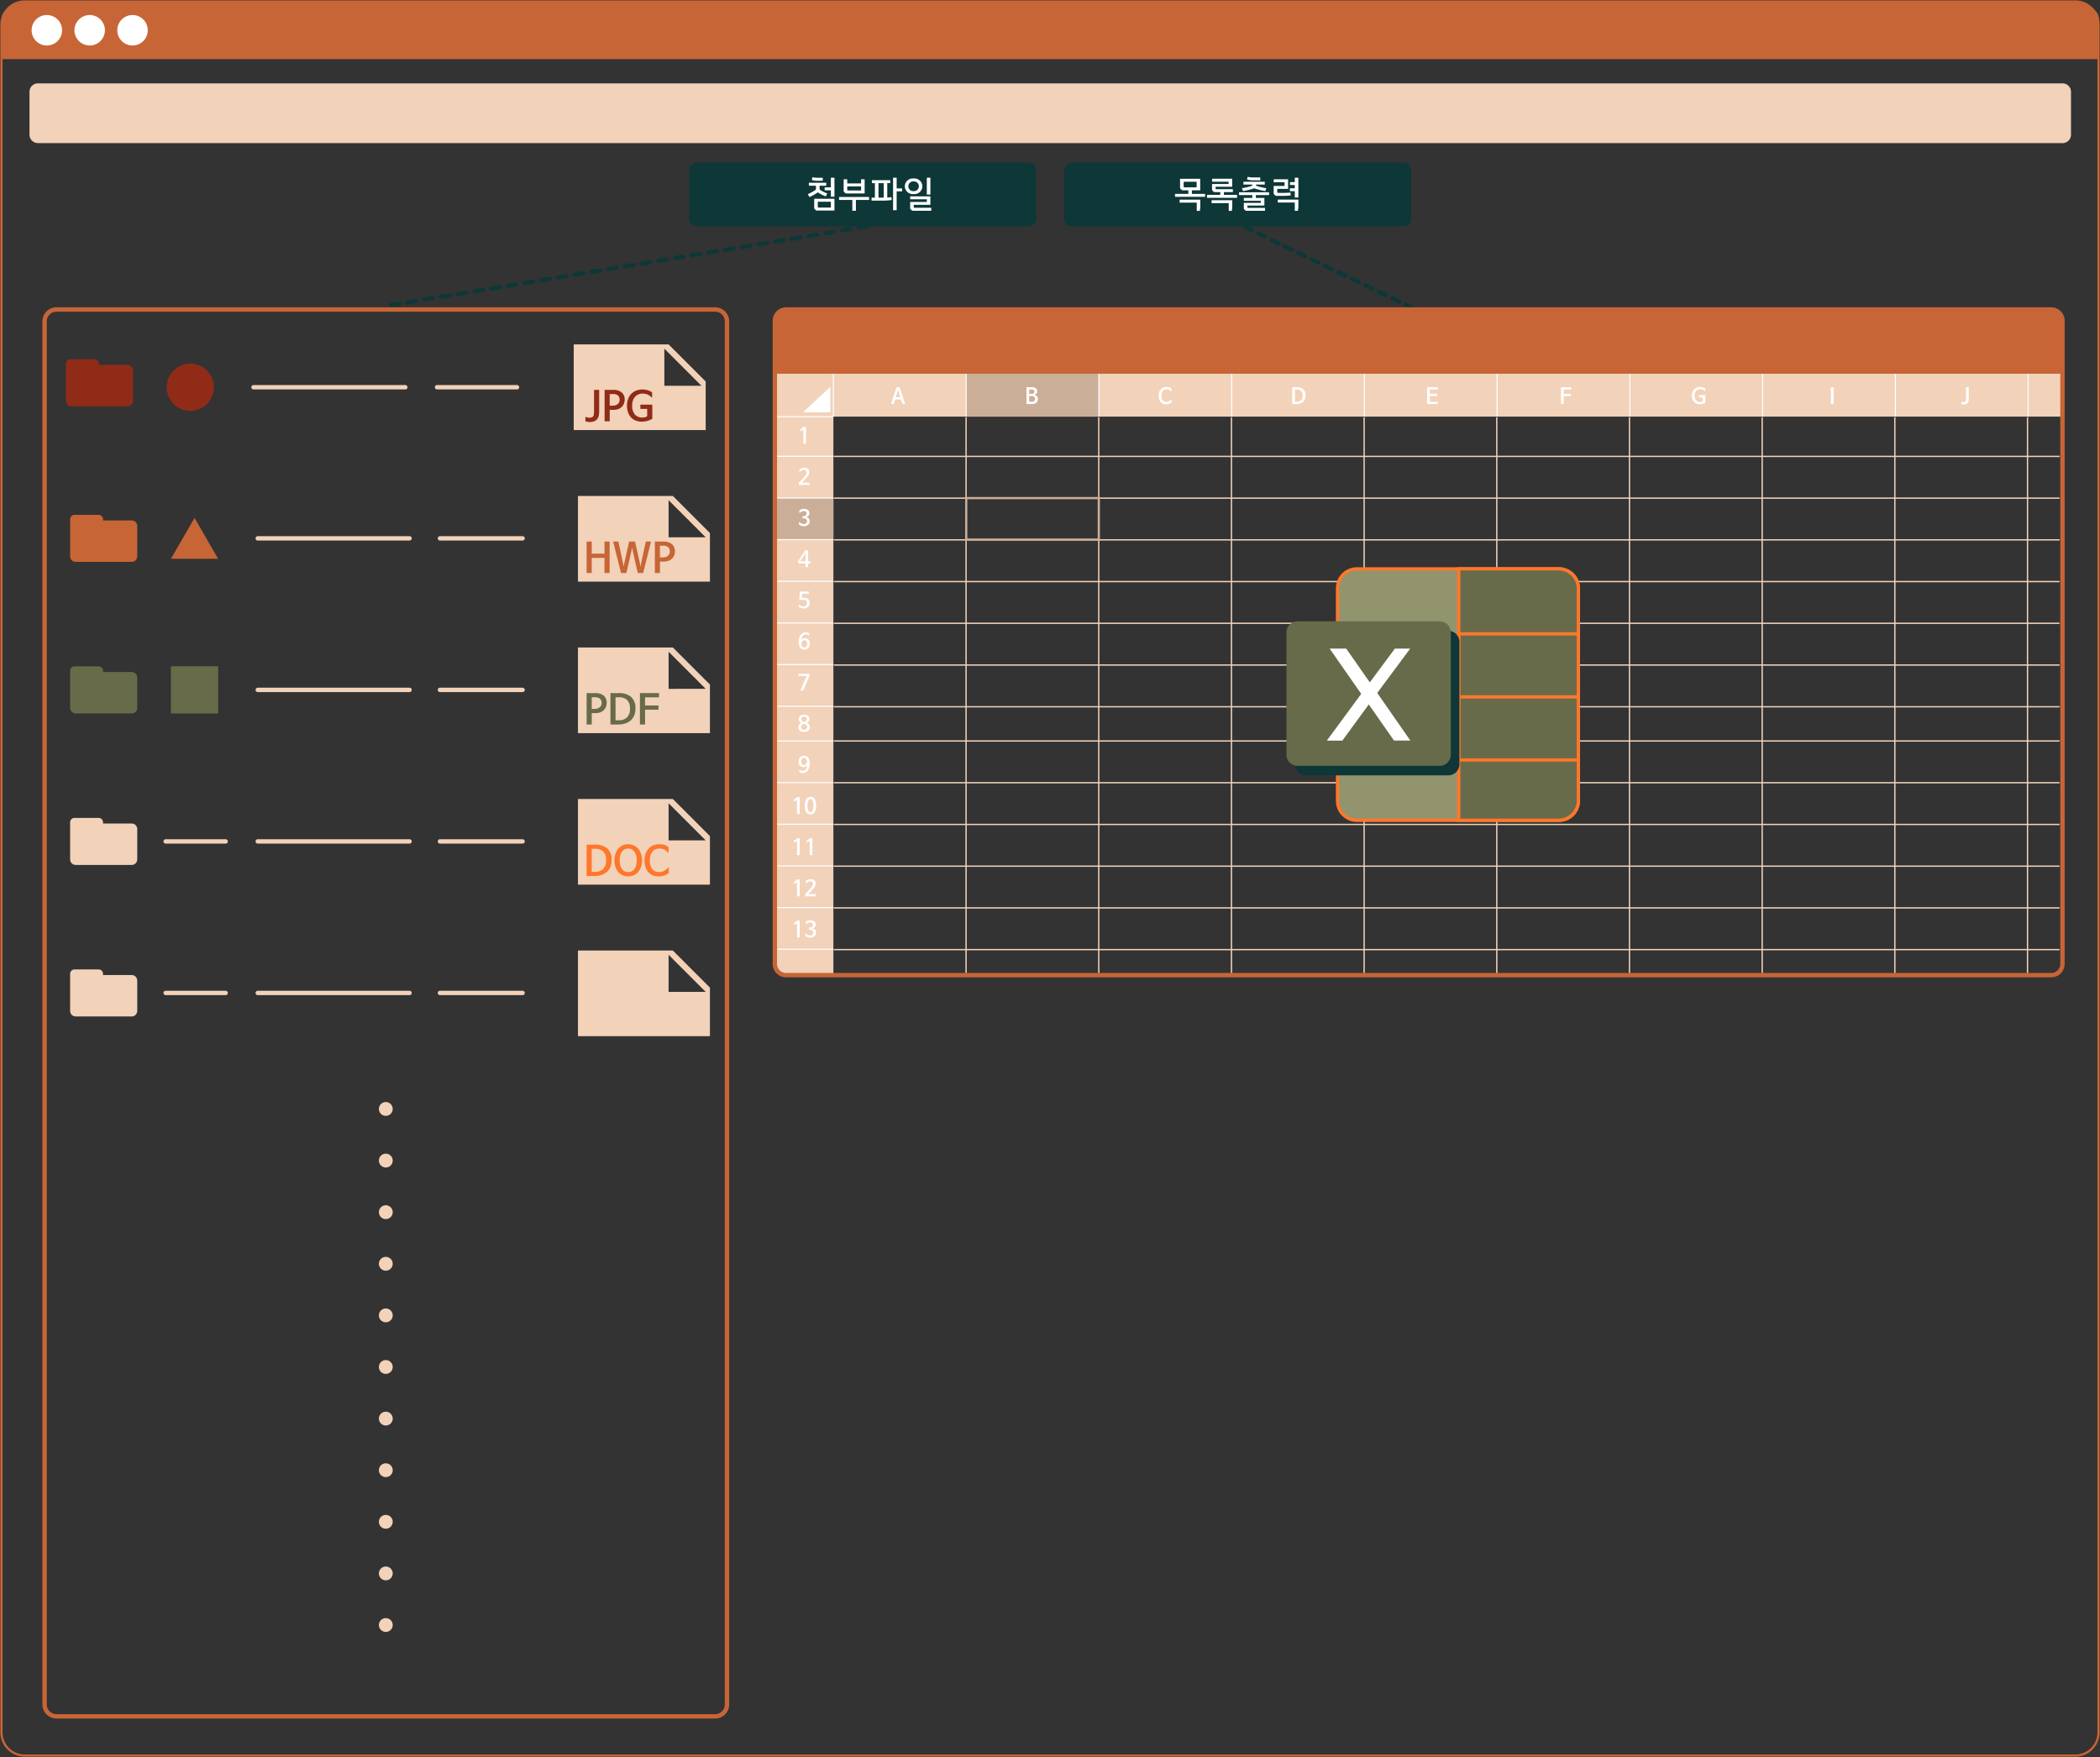<svg xmlns="http://www.w3.org/2000/svg" xmlns:xlink="http://www.w3.org/1999/xlink" width="478" height="400" viewBox="0 0 478 400"><rect x="0" y="0" width="478" height="400" fill="#333333" stroke="none"/><defs><clipPath id="a"><path d="M0,97.5H478v-400H0Z" transform="translate(0 302.497)" fill="none"/></clipPath></defs><g transform="translate(0 302.497)"><g transform="translate(0 -302.497)" clip-path="url(#a)"><g transform="translate(6.712 18.977)"><path d="M112.73,3.315H-348.117a1.919,1.919,0,0,1-1.92-1.919V-8.367a1.919,1.919,0,0,1,1.92-1.919H112.73a1.919,1.919,0,0,1,1.918,1.919V1.4a1.919,1.919,0,0,1-1.918,1.919" transform="translate(350.037 10.286)" fill="#f2d2b9"/></g><g transform="translate(242.255 37.021)"><path d="M18.79,3.54H-56.492a1.852,1.852,0,0,1-1.852-1.851V-9.131a1.852,1.852,0,0,1,1.852-1.851H18.79a1.851,1.851,0,0,1,1.851,1.851V1.689A1.851,1.851,0,0,1,18.79,3.54" transform="translate(58.344 10.982)" fill="#0e3737"/></g><g transform="translate(156.87 37.021)"><path d="M18.79,3.54H-56.492a1.851,1.851,0,0,1-1.851-1.851V-9.131a1.851,1.851,0,0,1,1.851-1.851H18.79A1.851,1.851,0,0,1,20.64-9.131V1.689A1.851,1.851,0,0,1,18.79,3.54" transform="translate(58.343 10.982)" fill="#0e3737"/></g><g transform="translate(0.33 0.331)"><path d="M114.988,97.342H-351.744a5.3,5.3,0,0,1-5.3-5.3V-296.693a5.3,5.3,0,0,1,5.3-5.3H114.988a5.3,5.3,0,0,1,5.3,5.3V92.038A5.3,5.3,0,0,1,114.988,97.342Z" transform="translate(357.048 301.997)" fill="none" stroke="#c76536" stroke-width="0.5"/></g><g transform="translate(0.365 0.309)"><path d="M114.548,0H-348.532c-3.949,0-7.15,1.761-7.15,3.935v9.222H121.7V3.935c0-2.174-3.2-3.935-7.15-3.935" transform="translate(355.682)" fill="#c76536"/></g></g><g transform="translate(283.163 -250.922)"><path d="M9.338,4.521-29-14.037" transform="translate(28.995 14.037)" fill="none" stroke="#0e3737" stroke-linecap="round" stroke-linejoin="round" stroke-dashoffset="3.391" stroke-width="1" stroke-dasharray="1.696 1.696 1.696 1.696 1.696 1.696"/></g><g transform="translate(0 -302.497)" clip-path="url(#a)"><g transform="translate(7.197 3.42)"><path d="M1.689.845A3.467,3.467,0,0,1-1.779,4.313,3.467,3.467,0,0,1-5.245.845,3.468,3.468,0,0,1-1.779-2.623,3.468,3.468,0,0,1,1.689.845" transform="translate(5.245 2.623)" fill="#fff"/></g></g><g transform="translate(89.013 -250.922)"><path d="M0,4.355,108.087-13.523" transform="translate(0 13.523)" fill="none" stroke="#0e3737" stroke-linecap="round" stroke-linejoin="round" stroke-dashoffset="3.854" stroke-width="1" stroke-dasharray="1.927 1.927 1.927 1.927 1.927 1.927"/></g><g transform="translate(0 -302.497)" clip-path="url(#a)"><g transform="translate(16.947 3.42)"><path d="M1.689.845A3.467,3.467,0,0,1-1.777,4.313,3.467,3.467,0,0,1-5.245.845,3.468,3.468,0,0,1-1.777-2.623,3.468,3.468,0,0,1,1.689.845" transform="translate(5.245 2.623)" fill="#fff"/></g><g transform="translate(26.698 3.42)"><path d="M1.689.845A3.467,3.467,0,0,1-1.779,4.313,3.467,3.467,0,0,1-5.245.845,3.468,3.468,0,0,1-1.779-2.623,3.468,3.468,0,0,1,1.689.845" transform="translate(5.245 2.623)" fill="#fff"/></g></g><g transform="translate(183.496 -263.6)"><path d="M6.44,1.032V-1.64H1.832V.44A.362.362,0,0,0,1.9.648a3.078,3.078,0,0,0,.328.32.345.345,0,0,0,.192.064ZM.616-4.616H2.232v.568a.5.5,0,0,1-.2.456,10.131,10.131,0,0,1-1.664.9l.4.664A12.89,12.89,0,0,0,2.648-3.1a10.9,10.9,0,0,0,1.808.912l.352-.656a8.82,8.82,0,0,1-1.552-.752.481.481,0,0,1-.2-.456v-.568h1.52v-.672H.616Zm3.6,1.04H5.624V-2.12H6.44V-6.44H5.624v2.192H4.216ZM5.624.36H2.816A.16.16,0,0,1,2.648.192V-.968H5.624ZM3.776-5.752v-.672h-1.3a3.646,3.646,0,0,1-1.024-.152l-.16.648a3.714,3.714,0,0,0,1.136.176Zm9.536,2.9V-6.08H12.5v.944H9.352V-6.08H8.536v2.632a.362.362,0,0,0,.072.208,3.078,3.078,0,0,0,.328.32.345.345,0,0,0,.192.064Zm-2.8,3.936h.816V-1.384h3v-.672H7.488v.672h3.024ZM9.352-4.464H12.5v.936H9.52A.16.16,0,0,1,9.352-3.7Zm5.616-.744h.68V-1.9h-.76v.672h2.848a11.72,11.72,0,0,0,1.736-.144l-.064-.648c-.264.04-.6.08-.944.1v-3.3h.68V-5.88H14.968ZM20.6-3.336h1.24v-.672H20.6V-6.44h-.816V.96H20.6ZM16.464-5.208h1.184V-1.9H16.464ZM28.28-6.44h-.816V-2.6h.816ZM23.264-4.488a1.087,1.087,0,0,1,1.192-1.1,1.087,1.087,0,0,1,1.192,1.1,1.087,1.087,0,0,1-1.192,1.1A1.087,1.087,0,0,1,23.264-4.488Zm-.808,0a1.823,1.823,0,0,0,2,1.776,1.823,1.823,0,0,0,2-1.776,1.823,1.823,0,0,0-2-1.776A1.823,1.823,0,0,0,22.456-4.488ZM28.48.408H24.656a.152.152,0,0,1-.168-.152v-.52H28.28V-2.2h-4.6v.672h3.784V-.92H23.672V.488A.362.362,0,0,0,23.744.7a3.078,3.078,0,0,0,.328.32.345.345,0,0,0,.192.064H28.48Z" transform="translate(0 8)" fill="#fff"/><path d="M5.936-3.576V-6.192H1.352v2.024a.362.362,0,0,0,.072.208,3.078,3.078,0,0,0,.328.32.345.345,0,0,0,.192.064H3.232v.816H.208v.672h6.84V-2.76h-3v-.816ZM5.96-1.44H1.248v.672h3.9v1.88h.7A7.34,7.34,0,0,0,5.96,0ZM5.12-4.248H2.336a.16.16,0,0,1-.168-.168v-1.1H5.12ZM13.376-3.16v-.664H9.608a.147.147,0,0,1-.16-.16v-.4h3.768V-6.208H8.648v.672H12.4v.528H8.632v1.272a.362.362,0,0,0,.072.208,2.781,2.781,0,0,0,.312.3.345.345,0,0,0,.192.064h1.3v.624H7.488v.672h6.84v-.672h-3V-3.16ZM13.24-1.32H8.528v.672h3.9v1.76h.7A7.34,7.34,0,0,0,13.24,0ZM16.68-.1h3.864V-1.84H18.608v-.648h3v-.64h-6.84v.64h3.024v.648h-1.92v.648h3.856v.48H15.864V.52a.362.362,0,0,0,.072.208,2.781,2.781,0,0,0,.312.3.345.345,0,0,0,.192.064H20.7V.432H16.84a.147.147,0,0,1-.16-.16Zm-.9-4.784h2.016v.04c0,.152-.056.232-.232.3a14.545,14.545,0,0,1-2.12.488l.232.664a16.507,16.507,0,0,0,2.536-.632,17.6,17.6,0,0,0,2.56.632l.2-.656a13.855,13.855,0,0,1-2.12-.5c-.168-.072-.232-.152-.232-.3v-.04h2.016V-5.52H15.776Zm3.824-.96V-6.5H17.9a4.453,4.453,0,0,1-1.152-.152l-.168.608a4.365,4.365,0,0,0,1.272.192ZM23.472-3.9h2.472V-6.08H22.672v.672h2.464v.848h-2.48V-2.9a.362.362,0,0,0,.072.208,3.078,3.078,0,0,0,.328.32.345.345,0,0,0,.192.064h1.568c.464,0,1.208-.04,1.728-.1l-.064-.648c-.52.048-1.208.072-1.64.072h-1.2a.16.16,0,0,1-.168-.168Zm2.912-.88h1.08v.744h-1.12v.656h1.12v1.44h.816v-4.5h-.816v1h-1.08Zm1.9,3.32H23.592v.672h3.872V1.1h.7a7.34,7.34,0,0,0,.12-1.112Z" transform="translate(83.757 8)" fill="#fff"/></g><path d="M426.544-228.388H133.376v-9.762H426.544Z" transform="translate(42.954 20.741)" fill="#f2d2b9"/><g transform="translate(0 -302.497)" clip-path="url(#a)"><g transform="translate(176.369 88.546)"><path d="M0,31.767V-98.556H13.326V34.937H3.169A3.169,3.169,0,0,1,0,31.767" transform="translate(0 98.556)" fill="#f2d2b9"/></g></g><path d="M166.342-238.15h30.217v9.763H166.342Z" transform="translate(53.571 20.741)" fill="#cbae98"/><path d="M133.376-207.279h13.366v-9.484H133.376Z" transform="translate(42.954 27.635)" fill="#cbae98"/><g transform="translate(176.33 -217.4)"><path d="M0,4.577H13.365M0-4.453H13.365M0,14.06H13.365M0,23.543H13.365M0,33.026H13.365M0,42.509H13.365M0,51.992H13.365M0,61.476H13.365M0,69.375H13.365M0,78.858H13.365M0,88.341H13.365M0,97.824H13.365M0,107.307H13.365M0,116.79H13.365m271.944-131V-4.45m-30.216-9.762V-4.45m-30.215-9.762V-4.45M194.66-14.212V-4.45m-30.215-9.762V-4.45m-30.216-9.762V-4.45m-30.216-9.762V-4.45M73.8-14.212V-4.45M43.581-14.212V-4.45M13.365-14.212V-4.45" transform="translate(0 14.212)" fill="none" stroke="#fff" stroke-width="0.25"/></g><g transform="translate(0 -302.497)" clip-path="url(#a)"><g transform="translate(176.372 70.459)"><path d="M70.772,36.938H-217.193a2.56,2.56,0,0,1-2.56-2.56V-112.039a2.56,2.56,0,0,1,2.56-2.56H70.772a2.56,2.56,0,0,1,2.561,2.56V34.378A2.56,2.56,0,0,1,70.772,36.938Z" transform="translate(219.752 114.599)" fill="none" stroke="#c76536" stroke-width="1"/></g><g transform="translate(176.33 70.417)"><path d="M71.416,3.576V-8.533a2.561,2.561,0,0,0-2.561-2.561H-219.191a2.561,2.561,0,0,0-2.561,2.561V3.576Z" transform="translate(221.752 11.094)" fill="#c76536"/></g></g><g transform="translate(182.794 -214.443)"><path d="M1.514,0V5.795H-4.7Z" transform="translate(4.702)" fill="#fff"/></g><g transform="translate(202.811 -214.347)"><path d="M.475,0,1.752,3.827H1.128L.791,2.779H-.51L-.852,3.827h-.624L-.2,0ZM.138.559l-.1.366L-.385,2.283H.663L.239.925Z" transform="translate(1.476)" fill="#fff"/></g><g transform="translate(0 -302.497)" clip-path="url(#a)"><g transform="translate(233.64 88.149)"><path d="M.445.422a.984.984,0,0,1,.3.111A.938.938,0,0,1,1,.739a1.04,1.04,0,0,1,.171.282.91.91,0,0,1,.063.341,1.159,1.159,0,0,1-.081.426,1.049,1.049,0,0,1-.246.372,1.216,1.216,0,0,1-.41.263,1.546,1.546,0,0,1-.575.1h-1.3V-1.308H-.1a1.511,1.511,0,0,1,.516.078,1.072,1.072,0,0,1,.364.2A.777.777,0,0,1,.99-.738.847.847,0,0,1,1.06-.4.833.833,0,0,1,.9.1.928.928,0,0,1,.445.416ZM-.2-.792H-.768V.218h.52A.877.877,0,0,0,.238.1.469.469,0,0,0,.415-.322.427.427,0,0,0,.267-.66.69.69,0,0,0-.2-.792M-.209.7H-.768V2.006h.635a.733.733,0,0,0,.527-.182.618.618,0,0,0,.19-.465.622.622,0,0,0-.2-.471A.833.833,0,0,0-.209.7" transform="translate(1.383 1.308)" fill="#fff"/></g><g transform="translate(263.72 88.104)"><path d="M.7.691A.033.033,0,0,1,.748.681.049.049,0,0,1,.773.726v.628a1.592,1.592,0,0,1-.567.321,2.137,2.137,0,0,1-.666.1,1.831,1.831,0,0,1-.726-.135,1.492,1.492,0,0,1-.542-.391A1.713,1.713,0,0,1-2.066.631a2.589,2.589,0,0,1-.118-.812,2.363,2.363,0,0,1,.136-.825,1.833,1.833,0,0,1,.374-.616,1.61,1.61,0,0,1,.565-.386A1.838,1.838,0,0,1-.4-2.143a2.35,2.35,0,0,1,.639.078,1.274,1.274,0,0,1,.505.284v.624a.047.047,0,0,1-.024.044.03.03,0,0,1-.045-.009,1.526,1.526,0,0,0-.492-.383,1.284,1.284,0,0,0-.549-.116,1.169,1.169,0,0,0-.465.091,1.049,1.049,0,0,0-.37.27,1.314,1.314,0,0,0-.243.444,1.928,1.928,0,0,0-.09.616A1.692,1.692,0,0,0-1.243.889a1.043,1.043,0,0,0,.857.357A1.217,1.217,0,0,0,.2,1.1,1.79,1.79,0,0,0,.7.691" transform="translate(2.184 2.143)" fill="#fff"/></g><g transform="translate(294.131 88.15)"><path d="M.229.933h-.94V-2.9h.94A2.327,2.327,0,0,1,1.8-2.432,1.818,1.818,0,0,1,2.33-1a2.074,2.074,0,0,1-.169.871,1.655,1.655,0,0,1-.455.6,1.866,1.866,0,0,1-.669.348A2.826,2.826,0,0,1,.229.933M.314-2.381H-.092v2.8H.294A1.392,1.392,0,0,0,1.3.07,1.4,1.4,0,0,0,1.665-.988a1.448,1.448,0,0,0-.336-1.053,1.375,1.375,0,0,0-1.015-.34" transform="translate(0.711 2.895)" fill="#fff"/></g><g transform="translate(446.456 88.149)"><path d="M.407,0V2.616a2.782,2.782,0,0,1-.03.421,1.223,1.223,0,0,1-.1.342.837.837,0,0,1-.373.4,1.288,1.288,0,0,1-.621.139A1.911,1.911,0,0,1-1,3.9a1.568,1.568,0,0,1-.267-.065V3.285a2.276,2.276,0,0,0,.3.086.947.947,0,0,0,.189.022.892.892,0,0,0,.242-.03.376.376,0,0,0,.2-.128.536.536,0,0,0,.1-.243,2.491,2.491,0,0,0,.022-.366V0Z" transform="translate(1.263)" fill="#fff"/></g></g><path d="M315.229-232.008h.625v-3.827h-.625Z" transform="translate(101.52 21.487)" fill="#fff"/><g transform="translate(0 -302.497)" clip-path="url(#a)"><g transform="translate(385.094 88.104)"><path d="M.729.236a1.385,1.385,0,0,0-.5-.354A1.566,1.566,0,0,0-.361-.23a1.31,1.31,0,0,0-.5.1,1.159,1.159,0,0,0-.4.279A1.3,1.3,0,0,0-1.532.6a1.8,1.8,0,0,0-.1.615A1.675,1.675,0,0,0-1.315,2.3a1.173,1.173,0,0,0,.958.381A1,1,0,0,0-.01,2.634.544.544,0,0,0,.2,2.5V1.637H-.634v-.52H.821V2.835A2.354,2.354,0,0,1,.2,3.106a2.46,2.46,0,0,1-.633.081,2.04,2.04,0,0,1-.792-.141,1.518,1.518,0,0,1-.572-.4,1.7,1.7,0,0,1-.349-.621,2.589,2.589,0,0,1-.119-.809A2.214,2.214,0,0,1-2.122.409a1.788,1.788,0,0,1,.389-.615,1.672,1.672,0,0,1,.588-.387A1.992,1.992,0,0,1-.4-.731a2.35,2.35,0,0,1,.643.085A1.648,1.648,0,0,1,.8-.374V.2A.049.049,0,0,1,.772.245.029.029,0,0,1,.729.236" transform="translate(2.263 0.731)" fill="#fff"/></g></g><g transform="translate(355.307 -214.347)"><path d="M.567,0V.52h-1.7v.99H.5v.516H-1.137v1.8h-.624V0Z" transform="translate(1.761)" fill="#fff"/></g><g transform="translate(324.832 -214.347)"><path d="M.591.932H-1.836V-2.895H.591v.52H-1.217v.97H.467v.516H-1.217v1.3H.591Z" transform="translate(1.836 2.895)" fill="#fff"/></g><g transform="translate(0 -302.497)" clip-path="url(#a)"><g transform="translate(182.148 97.181)"><path d="M.014.23c-.04.017-.059,0-.059-.038V-.169A1.759,1.759,0,0,0,.341-.4,2.2,2.2,0,0,0,.664-.715h.613V3.118H.664V-.12H.658a2,2,0,0,1-.315.2A2.708,2.708,0,0,1,.014.23" transform="translate(0.045 0.715)" fill="#fff"/></g><g transform="translate(181.835 106.488)"><path d="M.043.23A.038.038,0,0,1,0,.24.037.037,0,0,1-.021.2V-.284A1.762,1.762,0,0,1,.474-.6a1.523,1.523,0,0,1,.6-.119A1.287,1.287,0,0,1,1.93-.46a.96.96,0,0,1,.3.78,1.115,1.115,0,0,1-.057.349,1.727,1.727,0,0,1-.159.346,2.829,2.829,0,0,1-.235.337c-.09.11-.184.218-.283.324l-.931,1v.011H2.287v.495H-.135V2.712L1.019,1.45A3.961,3.961,0,0,0,1.311,1.1,2.193,2.193,0,0,0,1.492.806,1.1,1.1,0,0,0,1.584.552,1.078,1.078,0,0,0,1.609.32.566.566,0,0,0,1.47-.072a.559.559,0,0,0-.431-.153,1.216,1.216,0,0,0-.5.112,1.807,1.807,0,0,0-.5.344" transform="translate(0.135 0.715)" fill="#fff"/></g><g transform="translate(181.855 115.85)"><path d="M.017.726a1.865,1.865,0,0,0,.534.361,1.388,1.388,0,0,0,.555.111.764.764,0,0,0,.26-.045.69.69,0,0,0,.213-.127.627.627,0,0,0,.144-.2A.636.636,0,0,0,1.775.572a.62.62,0,0,0-.2-.509A1.067,1.067,0,0,0,.9-.1H.779V-.591H.917a1.749,1.749,0,0,0,.3-.034.74.74,0,0,0,.243-.1.451.451,0,0,0,.161-.185.726.726,0,0,0,.057-.307.483.483,0,0,0-.175-.414.7.7,0,0,0-.435-.131,1.4,1.4,0,0,0-.239.02A1.117,1.117,0,0,0,.6-1.673a1.287,1.287,0,0,0-.237.126,2.549,2.549,0,0,0-.253.2.037.037,0,0,1-.046.007.042.042,0,0,1-.022-.041V-1.87A1.5,1.5,0,0,1,.48-2.132a1.616,1.616,0,0,1,.611-.119,1.405,1.405,0,0,1,.9.258.874.874,0,0,1,.324.729.894.894,0,0,1-.057.316A.92.92,0,0,1,2.1-.683a.979.979,0,0,1-.233.2.882.882,0,0,1-.292.108v.009a1.14,1.14,0,0,1,.6.309A.849.849,0,0,1,2.4.558a1.079,1.079,0,0,1-.34.787,1.2,1.2,0,0,1-.406.253,1.475,1.475,0,0,1-.547.1A1.934,1.934,0,0,1,.46,1.585a1.361,1.361,0,0,1-.513-.309V.76A.046.046,0,0,1-.029.718.045.045,0,0,1,.017.726" transform="translate(0.053 2.251)" fill="#fff"/></g></g><g transform="translate(181.668 -177.217)"><path d="M0,.73V.215L1.623-2.266h.649v2.5h.539v.5H2.273v.837H1.663V.73Zm.5-.5V.245H1.683v-1.6L1.7-1.682l-.168.328Z" transform="translate(0 2.266)" fill="#fff"/></g><g transform="translate(0 -302.497)" clip-path="url(#a)"><g transform="translate(181.822 134.667)"><path d="M.017.74a1.4,1.4,0,0,0,.489.27,2.01,2.01,0,0,0,.555.073.866.866,0,0,0,.309-.065.732.732,0,0,0,.4-.409A.837.837,0,0,0,1.829.3a.616.616,0,0,0-.243-.522A1.094,1.094,0,0,0,.908-.409,3.355,3.355,0,0,0,.066-.3l.119-2H2.24v.491H.715L.65-.844H.665C.732-.855.8-.863.879-.869s.155-.009.237-.009A1.739,1.739,0,0,1,1.667-.8a1.223,1.223,0,0,1,.412.23,1.02,1.02,0,0,1,.263.357,1.159,1.159,0,0,1,.091.461,1.394,1.394,0,0,1-.1.517,1.205,1.205,0,0,1-.275.417,1.289,1.289,0,0,1-.436.276,1.55,1.55,0,0,1-.574.1,2.15,2.15,0,0,1-.587-.077,1.641,1.641,0,0,1-.517-.25V.776A.044.044,0,0,1-.031.733.039.039,0,0,1,.017.74" transform="translate(0.052 2.296)" fill="#fff"/></g><g transform="translate(181.806 143.949)"><path d="M.557.17a1.264,1.264,0,0,0-.3-.161A1.212,1.212,0,0,0-.156-.052.746.746,0,0,0-.52.039.981.981,0,0,0-.824.3a1.472,1.472,0,0,0-.223.4,2.108,2.108,0,0,0-.119.514h.009A.923.923,0,0,1-.792.9,1.117,1.117,0,0,1-.33.8,1.164,1.164,0,0,1,.136.888a.959.959,0,0,1,.354.258,1.161,1.161,0,0,1,.223.4,1.712,1.712,0,0,1,.077.522A1.517,1.517,0,0,1,.7,2.615a1.2,1.2,0,0,1-.258.423,1.115,1.115,0,0,1-.4.275,1.315,1.315,0,0,1-.508.1,1.233,1.233,0,0,1-.576-.126,1.079,1.079,0,0,1-.394-.354,1.557,1.557,0,0,1-.225-.55,3.191,3.191,0,0,1-.073-.709A3.461,3.461,0,0,1-1.62.76,2.128,2.128,0,0,1-1.3.068a1.474,1.474,0,0,1,.489-.44A1.313,1.313,0,0,1-.176-.528a1.729,1.729,0,0,1,.453.053,1.3,1.3,0,0,1,.349.141V.136A.04.04,0,0,1,.6.177.037.037,0,0,1,.557.17M-1.127,2.117a.944.944,0,0,0,.054.323A.867.867,0,0,0-.926,2.7a.7.7,0,0,0,.21.172.544.544,0,0,0,.253.062.586.586,0,0,0,.275-.065.6.6,0,0,0,.2-.176.877.877,0,0,0,.127-.262A1.187,1.187,0,0,0,.186,2.1a.952.952,0,0,0-.161-.606.563.563,0,0,0-.459-.2.561.561,0,0,0-.492.229,1.253,1.253,0,0,0-.2.594" transform="translate(1.731 0.528)" fill="#fff"/></g></g><g transform="translate(181.742 -149.097)"><path d="M.262.929h-.64L1.059-2.388H-.813v-.5h2.5v.5Z" transform="translate(0.813 2.884)" fill="#fff"/></g><g transform="translate(0 -302.497)" clip-path="url(#a)"><g transform="translate(181.722 162.687)"><path d="M.319,0A1.615,1.615,0,0,1,.846.079a1.149,1.149,0,0,1,.385.216.911.911,0,0,1,.231.324,1.018,1.018,0,0,1,.081.407.792.792,0,0,1-.05.276.921.921,0,0,1-.136.247.91.91,0,0,1-.209.2.79.79,0,0,1-.259.118v.009a1.066,1.066,0,0,1,.534.348.961.961,0,0,1,.2.628,1.151,1.151,0,0,1-.082.444.887.887,0,0,1-.245.341,1.184,1.184,0,0,1-.409.221,1.865,1.865,0,0,1-.572.079,1.85,1.85,0,0,1-.571-.079,1.16,1.16,0,0,1-.409-.221A.877.877,0,0,1-.907,3.3a1.176,1.176,0,0,1-.082-.444.961.961,0,0,1,.2-.628,1.066,1.066,0,0,1,.534-.348V1.867a.745.745,0,0,1-.262-.118.918.918,0,0,1-.2-.2A.925.925,0,0,1-.855,1.3.791.791,0,0,1-.9,1.026,1.041,1.041,0,0,1-.825.619.883.883,0,0,1-.592.295,1.129,1.129,0,0,1-.209.079,1.62,1.62,0,0,1,.319,0m0,3.453a.731.731,0,0,0,.5-.168.61.61,0,0,0,.188-.476.693.693,0,0,0-.053-.278.611.611,0,0,0-.145-.213.682.682,0,0,0-.218-.139.724.724,0,0,0-.272-.05.724.724,0,0,0-.272.05.668.668,0,0,0-.218.139.629.629,0,0,0-.145.213.717.717,0,0,0-.052.278.6.6,0,0,0,.188.476.727.727,0,0,0,.5.168M.319.46A.613.613,0,0,0-.147.624a.561.561,0,0,0-.153.4.548.548,0,0,0,.176.43.628.628,0,0,0,.443.159.633.633,0,0,0,.444-.159.551.551,0,0,0,.175-.43.561.561,0,0,0-.153-.4A.613.613,0,0,0,.319.46" transform="translate(0.989)" fill="#fff"/></g><g transform="translate(181.781 172.048)"><path d="M.473.531A.635.635,0,0,1,.319.7a1.393,1.393,0,0,1-.2.13A1.05,1.05,0,0,1-.1.915,1.054,1.054,0,0,1-.328.942,1.247,1.247,0,0,1-.818.853.977.977,0,0,1-1.175.6,1.1,1.1,0,0,1-1.394.2a1.742,1.742,0,0,1-.074-.525,1.608,1.608,0,0,1,.086-.536,1.2,1.2,0,0,1,.249-.418,1.1,1.1,0,0,1,.386-.272,1.256,1.256,0,0,1,.5-.1,1.314,1.314,0,0,1,.578.119,1.072,1.072,0,0,1,.406.344,1.575,1.575,0,0,1,.237.549A3.2,3.2,0,0,1,1.053.1a3.541,3.541,0,0,1-.09.788,2.305,2.305,0,0,1-.28.7,1.55,1.55,0,0,1-.489.5,1.288,1.288,0,0,1-.717.194,1.964,1.964,0,0,1-.412-.042A1.067,1.067,0,0,1-1.3,2.092V1.6a.045.045,0,0,1,.021-.042.041.041,0,0,1,.048.008,1.122,1.122,0,0,0,.364.193,1.237,1.237,0,0,0,.334.05.82.82,0,0,0,.4-.1A.925.925,0,0,0,.169,1.45a1.385,1.385,0,0,0,.21-.406,2.261,2.261,0,0,0,.1-.513ZM.434-.351A1.027,1.027,0,0,0,.387-.667a.8.8,0,0,0-.135-.26A.621.621,0,0,0,.044-1.1a.584.584,0,0,0-.274-.063A.538.538,0,0,0-.512-1.1a.625.625,0,0,0-.2.189A.907.907,0,0,0-.824-.64a1.211,1.211,0,0,0-.04.309,1.487,1.487,0,0,0,.032.319A.729.729,0,0,0-.725.243.5.5,0,0,0-.537.412.615.615,0,0,0-.26.472.636.636,0,0,0,.027.41.608.608,0,0,0,.239.236.834.834,0,0,0,.371-.027,1.617,1.617,0,0,0,.434-.351" transform="translate(1.468 1.648)" fill="#fff"/></g><g transform="translate(180.704 181.479)"><path d="M.014.23c-.04.017-.059,0-.059-.038V-.17A1.709,1.709,0,0,0,.341-.4,2.127,2.127,0,0,0,.664-.715h.613V3.118H.664V-.12H.657a1.982,1.982,0,0,1-.313.2A2.534,2.534,0,0,1,.014.23" transform="translate(0.045 0.715)" fill="#fff"/></g><g transform="translate(183.2 181.421)"><path d="M0,.484A2.666,2.666,0,0,1,.334-1.029,1.084,1.084,0,0,1,1.278-1.5a1.085,1.085,0,0,1,.943.472A2.666,2.666,0,0,1,2.556.484,2.668,2.668,0,0,1,2.221,2a1.089,1.089,0,0,1-.943.473A1.088,1.088,0,0,1,.334,2,2.668,2.668,0,0,1,0,.484m.613,0A2.71,2.71,0,0,0,.791,1.625a.534.534,0,0,0,.488.354.534.534,0,0,0,.487-.354A2.71,2.71,0,0,0,1.942.484,2.715,2.715,0,0,0,1.765-.657a.536.536,0,0,0-.487-.354.536.536,0,0,0-.488.354A2.715,2.715,0,0,0,.613.484" transform="translate(0 1.501)" fill="#fff"/></g><g transform="translate(180.704 190.846)"><path d="M.014.23c-.04.017-.059,0-.059-.038V-.172A1.657,1.657,0,0,0,.341-.4,2.127,2.127,0,0,0,.664-.715h.613V3.118H.664V-.12H.657a1.8,1.8,0,0,1-.313.2A2.55,2.55,0,0,1,.014.23" transform="translate(0.045 0.715)" fill="#fff"/></g><g transform="translate(183.591 190.846)"><path d="M.014.23c-.04.017-.059,0-.059-.038V-.172A1.63,1.63,0,0,0,.341-.4,2.068,2.068,0,0,0,.664-.715h.613V3.118H.664V-.12H.658a1.868,1.868,0,0,1-.315.2A2.55,2.55,0,0,1,.014.23" transform="translate(0.045 0.715)" fill="#fff"/></g><g transform="translate(180.704 200.212)"><path d="M.014.23c-.04.017-.059,0-.059-.038V-.17A1.7,1.7,0,0,0,.341-.4,2.2,2.2,0,0,0,.664-.715h.613V3.118H.664V-.12H.657a1.892,1.892,0,0,1-.313.2A2.534,2.534,0,0,1,.014.23" transform="translate(0.045 0.715)" fill="#fff"/></g><g transform="translate(183.28 200.153)"><path d="M.043.23A.038.038,0,0,1,0,.24C-.015.234-.02.221-.02.2V-.285A1.754,1.754,0,0,1,.475-.6a1.534,1.534,0,0,1,.6-.118,1.293,1.293,0,0,1,.858.255.968.968,0,0,1,.3.78,1.121,1.121,0,0,1-.057.349,1.727,1.727,0,0,1-.159.346,2.94,2.94,0,0,1-.235.337c-.089.11-.184.218-.283.324l-.931,1v.009h1.72v.5H-.134V2.711L1.019,1.45A3.961,3.961,0,0,0,1.311,1.1,2.119,2.119,0,0,0,1.492.8,1.108,1.108,0,0,0,1.583.552,1.078,1.078,0,0,0,1.608.32.566.566,0,0,0,1.47-.072a.557.557,0,0,0-.43-.153,1.217,1.217,0,0,0-.5.112,1.827,1.827,0,0,0-.5.344" transform="translate(0.134 0.715)" fill="#fff"/></g><g transform="translate(180.704 209.578)"><path d="M.014.23c-.04.017-.059,0-.059-.038V-.17A1.709,1.709,0,0,0,.341-.4,2.127,2.127,0,0,0,.664-.715h.613V3.118H.664V-.12H.657a1.892,1.892,0,0,1-.313.2A2.534,2.534,0,0,1,.014.23" transform="translate(0.045 0.715)" fill="#fff"/></g><g transform="translate(183.299 209.515)"><path d="M.017.725a1.865,1.865,0,0,0,.534.361,1.388,1.388,0,0,0,.555.111.77.77,0,0,0,.26-.045.69.69,0,0,0,.213-.127.6.6,0,0,0,.143-.2A.615.615,0,0,0,1.775.572a.624.624,0,0,0-.2-.509A1.067,1.067,0,0,0,.9-.1H.779V-.592H.917a1.749,1.749,0,0,0,.3-.034.755.755,0,0,0,.243-.1.447.447,0,0,0,.16-.185.717.717,0,0,0,.057-.308.488.488,0,0,0-.173-.414.7.7,0,0,0-.436-.131,1.4,1.4,0,0,0-.238.02A1.206,1.206,0,0,0,.6-1.673a1.246,1.246,0,0,0-.237.126,2.549,2.549,0,0,0-.253.2.035.035,0,0,1-.045.007.041.041,0,0,1-.024-.041v-.485A1.527,1.527,0,0,1,.48-2.132a1.591,1.591,0,0,1,.611-.118,1.405,1.405,0,0,1,.9.257.874.874,0,0,1,.324.729.894.894,0,0,1-.057.316A.951.951,0,0,1,2.1-.683a.96.96,0,0,1-.234.2.865.865,0,0,1-.291.108V-.37a1.14,1.14,0,0,1,.6.309A.849.849,0,0,1,2.4.557a1.079,1.079,0,0,1-.34.787,1.194,1.194,0,0,1-.407.253,1.463,1.463,0,0,1-.546.1A1.928,1.928,0,0,1,.46,1.585a1.361,1.361,0,0,1-.513-.309V.761A.043.043,0,0,1-.031.719.043.043,0,0,1,.017.725" transform="translate(0.053 2.25)" fill="#fff"/></g></g><g transform="translate(-1087 -4703.496)"><line x2="279" transform="translate(1276.8 4504.9)" fill="none" stroke="#f2d2b9" stroke-width="0.3"/><line x2="279" transform="translate(1276.8 4514.399)" fill="none" stroke="#f2d2b9" stroke-width="0.3"/><line x2="279" transform="translate(1276.8 4523.898)" fill="none" stroke="#f2d2b9" stroke-width="0.3"/><line x2="279" transform="translate(1276.8 4533.397)" fill="none" stroke="#f2d2b9" stroke-width="0.3"/><line x2="279" transform="translate(1276.8 4542.896)" fill="none" stroke="#f2d2b9" stroke-width="0.3"/><line x2="279" transform="translate(1276.8 4552.396)" fill="none" stroke="#f2d2b9" stroke-width="0.3"/><line x2="279" transform="translate(1276.8 4561.895)" fill="none" stroke="#f2d2b9" stroke-width="0.3"/><line x2="279" transform="translate(1276.8 4579.188)" fill="none" stroke="#f2d2b9" stroke-width="0.3"/><line x2="279" transform="translate(1276.8 4588.688)" fill="none" stroke="#f2d2b9" stroke-width="0.3"/><line x2="279" transform="translate(1276.8 4598.187)" fill="none" stroke="#f2d2b9" stroke-width="0.3"/><line x2="279" transform="translate(1276.8 4607.686)" fill="none" stroke="#f2d2b9" stroke-width="0.3"/><line x2="279" transform="translate(1276.8 4617.185)" fill="none" stroke="#f2d2b9" stroke-width="0.3"/><line x2="279" transform="translate(1276.8 4569.689)" fill="none" stroke="#f2d2b9" stroke-width="0.3"/></g><g transform="translate(-1087 -4703.496)"><line y2="126.5" transform="translate(1306.9 4496)" fill="none" stroke="#f2d2b9" stroke-width="0.3"/><line y2="126.5" transform="translate(1337.1 4496)" fill="none" stroke="#f2d2b9" stroke-width="0.3"/><line y2="126.5" transform="translate(1367.3 4496)" fill="none" stroke="#f2d2b9" stroke-width="0.3"/><line y2="126.5" transform="translate(1397.5 4496)" fill="none" stroke="#f2d2b9" stroke-width="0.3"/><line y2="126.5" transform="translate(1427.7 4496)" fill="none" stroke="#f2d2b9" stroke-width="0.3"/><line y2="126.5" transform="translate(1457.9 4496)" fill="none" stroke="#f2d2b9" stroke-width="0.3"/><line y2="126.5" transform="translate(1488.101 4496)" fill="none" stroke="#f2d2b9" stroke-width="0.3"/><line y2="126.5" transform="translate(1518.301 4496)" fill="none" stroke="#f2d2b9" stroke-width="0.3"/><line y2="126.5" transform="translate(1548.501 4496)" fill="none" stroke="#f2d2b9" stroke-width="0.3"/></g><path d="M196.533-207.3H166.358v-9.442h30.175Z" transform="translate(53.576 27.64)" fill="none" stroke="#cbae98" stroke-width="0.5"/><g transform="translate(0 -302.497)" clip-path="url(#a)"><g transform="translate(10.151 70.459)"><path d="M37.178,78.07H-112.733a2.709,2.709,0,0,1-2.709-2.709V-239.5a2.709,2.709,0,0,1,2.709-2.709H37.178a2.709,2.709,0,0,1,2.709,2.709V75.36A2.709,2.709,0,0,1,37.178,78.07Z" transform="translate(115.442 242.206)" fill="none" stroke="#c76536" stroke-width="1"/></g><g transform="translate(86.244 250.889)"><path d="M.766.383A1.572,1.572,0,0,0-.806-1.189,1.572,1.572,0,0,0-2.378.383,1.572,1.572,0,0,0-.806,1.955,1.572,1.572,0,0,0,.766.383" transform="translate(2.378 1.189)" fill="#f2d2b9"/></g><g transform="translate(86.244 262.638)"><path d="M.766.383A1.572,1.572,0,0,0-.806-1.189,1.572,1.572,0,0,0-2.378.383,1.572,1.572,0,0,0-.806,1.955,1.572,1.572,0,0,0,.766.383" transform="translate(2.378 1.189)" fill="#f2d2b9"/></g><g transform="translate(86.244 274.386)"><path d="M.766.383A1.572,1.572,0,0,0-.806-1.189,1.572,1.572,0,0,0-2.378.383,1.572,1.572,0,0,0-.806,1.955,1.572,1.572,0,0,0,.766.383" transform="translate(2.378 1.189)" fill="#f2d2b9"/></g><g transform="translate(86.244 286.135)"><path d="M.766.383A1.572,1.572,0,0,0-.806-1.189,1.572,1.572,0,0,0-2.378.383,1.572,1.572,0,0,0-.806,1.955,1.572,1.572,0,0,0,.766.383" transform="translate(2.378 1.189)" fill="#f2d2b9"/></g><g transform="translate(86.244 297.883)"><path d="M.766.383A1.572,1.572,0,0,0-.806-1.189,1.572,1.572,0,0,0-2.378.383,1.572,1.572,0,0,0-.806,1.955,1.572,1.572,0,0,0,.766.383" transform="translate(2.378 1.189)" fill="#f2d2b9"/></g><g transform="translate(86.244 309.632)"><path d="M.766.383A1.572,1.572,0,0,0-.806-1.189,1.572,1.572,0,0,0-2.378.383,1.572,1.572,0,0,0-.806,1.955,1.572,1.572,0,0,0,.766.383" transform="translate(2.378 1.189)" fill="#f2d2b9"/></g><g transform="translate(86.244 321.38)"><path d="M.766.383A1.572,1.572,0,0,0-.806-1.189,1.572,1.572,0,0,0-2.378.383,1.572,1.572,0,0,0-.806,1.955,1.572,1.572,0,0,0,.766.383" transform="translate(2.378 1.189)" fill="#f2d2b9"/></g><g transform="translate(86.244 333.129)"><path d="M.766.383A1.572,1.572,0,0,0-.806-1.189,1.572,1.572,0,0,0-2.378.383,1.572,1.572,0,0,0-.806,1.955,1.572,1.572,0,0,0,.766.383" transform="translate(2.378 1.189)" fill="#f2d2b9"/></g><g transform="translate(86.244 344.877)"><path d="M.766.383A1.572,1.572,0,0,0-.806-1.189,1.572,1.572,0,0,0-2.378.383,1.572,1.572,0,0,0-.806,1.955,1.572,1.572,0,0,0,.766.383" transform="translate(2.378 1.189)" fill="#f2d2b9"/></g><g transform="translate(86.244 356.626)"><path d="M.766.383A1.572,1.572,0,0,0-.806-1.189,1.572,1.572,0,0,0-2.378.383,1.572,1.572,0,0,0-.806,1.955,1.572,1.572,0,0,0,.766.383" transform="translate(2.378 1.189)" fill="#f2d2b9"/></g><g transform="translate(86.244 368.374)"><path d="M.766.383A1.572,1.572,0,0,0-.806-1.189,1.572,1.572,0,0,0-2.378.383,1.572,1.572,0,0,0-.806,1.955,1.572,1.572,0,0,0,.766.383" transform="translate(2.378 1.189)" fill="#f2d2b9"/></g></g><g transform="translate(57.704 -214.338)"><path d="M0,0H34.553m7.224,0h18.2" fill="none" stroke="#f2d2b9" stroke-linecap="round" stroke-width="1"/></g><g transform="translate(0 -302.497)" clip-path="url(#a)"><g transform="translate(15.003 81.795)"><path d="M3.412.311H-3.114V.035a1,1,0,0,0-1-1H-9.6a1,1,0,0,0-1,1v8.44A1.266,1.266,0,0,0-9.33,9.742H3.412A1.266,1.266,0,0,0,4.677,8.475v-6.9A1.265,1.265,0,0,0,3.412.311" transform="translate(10.595 0.966)" fill="#902b18"/></g><g transform="translate(130.588 78.41)"><path d="M5.263,0h-21.6V19.5H13.7V8.44Zm-15.5,15.168a5.215,5.215,0,0,1-.056.788,2.344,2.344,0,0,1-.185.637,1.568,1.568,0,0,1-.7.751,2.393,2.393,0,0,1-1.159.259,3.668,3.668,0,0,1-.52-.037,2.984,2.984,0,0,1-.5-.12V16.419a4.638,4.638,0,0,0,.555.163,2.007,2.007,0,0,0,.353.041A1.841,1.841,0,0,0-12,16.567a.727.727,0,0,0,.371-.242.99.99,0,0,0,.178-.454,4.371,4.371,0,0,0,.044-.684V10.282h1.165Zm5.632-1.735a2.187,2.187,0,0,1-.505.75,2.263,2.263,0,0,1-.791.481,2.994,2.994,0,0,1-1.033.171h-.9v2.6H-9V10.282h2.027a3.385,3.385,0,0,1,1.087.161,2.258,2.258,0,0,1,.8.454,1.9,1.9,0,0,1,.49.689,2.212,2.212,0,0,1,.167.862,2.574,2.574,0,0,1-.18.985m6.464,3.429A4.452,4.452,0,0,1,.7,17.367a4.583,4.583,0,0,1-1.185.153,3.858,3.858,0,0,1-1.481-.264,2.885,2.885,0,0,1-1.068-.744,3.244,3.244,0,0,1-.654-1.162,4.9,4.9,0,0,1-.221-1.514,4.086,4.086,0,0,1,.264-1.507A3.344,3.344,0,0,1-2.92,11.18a3.152,3.152,0,0,1,1.1-.727A3.719,3.719,0,0,1-.43,10.2a4.43,4.43,0,0,1,1.2.159,3.155,3.155,0,0,1,1.036.508v1.075a.09.09,0,0,1-.046.082A.057.057,0,0,1,1.68,12a2.561,2.561,0,0,0-.931-.662,2.91,2.91,0,0,0-1.105-.209,2.411,2.411,0,0,0-.94.181,2.142,2.142,0,0,0-.748.524,2.422,2.422,0,0,0-.5.841,3.344,3.344,0,0,0-.181,1.149,3.128,3.128,0,0,0,.587,2.036,2.188,2.188,0,0,0,1.791.713A1.9,1.9,0,0,0,.3,16.488a1.108,1.108,0,0,0,.389-.245V14.622H-.865v-.971H1.856ZM4.292,9.411V.971l8.439,8.44Z" transform="translate(16.341)" fill="#f2d2b9"/></g><g transform="translate(139.086 89.646)"><path d="M.171,0h-.7V2.647H.08A1.807,1.807,0,0,0,1.3,2.277a1.278,1.278,0,0,0,.43-1.018A1.2,1.2,0,0,0,1.365.348,1.686,1.686,0,0,0,.171,0" transform="translate(0.532)" fill="#f2d2b9"/></g><g transform="translate(37.939 82.781)"><path d="M2.619,1.311A5.378,5.378,0,0,1-2.758,6.689,5.377,5.377,0,0,1-8.133,1.311,5.377,5.377,0,0,1-2.758-4.067,5.378,5.378,0,0,1,2.619,1.311" transform="translate(8.133 4.067)" fill="#902b18"/></g></g><g transform="translate(58.669 -179.936)"><path d="M0,0H34.553m6.918,0h18.81" fill="none" stroke="#f2d2b9" stroke-linecap="round" stroke-width="1"/></g><g transform="translate(0 -302.497)" clip-path="url(#a)"><g transform="translate(15.967 117.207)"><path d="M3.412.311H-3.114V.035a1,1,0,0,0-1-1H-9.6a1,1,0,0,0-1,1v8.44A1.266,1.266,0,0,0-9.33,9.742H3.412A1.266,1.266,0,0,0,4.677,8.475v-6.9A1.265,1.265,0,0,0,3.412.311" transform="translate(10.595 0.966)" fill="#c76536"/></g><g transform="translate(151.127 123.991)"><path d="M.171,0h-.7V2.647H.08A1.807,1.807,0,0,0,1.3,2.277a1.278,1.278,0,0,0,.43-1.018A1.2,1.2,0,0,0,1.365.348,1.686,1.686,0,0,0,.171,0" transform="translate(0.532)" fill="#f2d2b9"/></g><g transform="translate(131.552 112.906)"><path d="M5.263,0h-21.6V19.5H13.7V8.44ZM-8.222,17.287H-9.39V13.853h-2.9v3.434h-1.166V10.132h1.166v2.749h2.9V10.132h1.167Zm7.634,0h-1.23L-2.975,12.2l-.13-.741-.131.741-1.157,5.091h-1.23l-1.8-7.155h1.194l1.064,5,.13.742.13-.742,1.129-5h1.333l1.128,5,.131.742.13-.742,1.063-5h1.2Zm7.057-4a2.175,2.175,0,0,1-.505.75,2.246,2.246,0,0,1-.791.483,2.994,2.994,0,0,1-1.033.169h-.9v2.6H2.077V10.132H4.1a3.385,3.385,0,0,1,1.087.161,2.258,2.258,0,0,1,.8.454,1.9,1.9,0,0,1,.49.689,2.217,2.217,0,0,1,.167.862,2.574,2.574,0,0,1-.18.985M4.292,9.411V.971l8.439,8.44Z" transform="translate(16.341)" fill="#f2d2b9"/></g></g><g transform="translate(38.903 -184.592)"><path d="M1.31,0-4.067,9.311H6.687Z" transform="translate(4.067)" fill="#c76536"/></g><g transform="translate(58.669 -145.44)"><path d="M0,0H34.553m6.918,0h18.81" fill="none" stroke="#f2d2b9" stroke-linecap="round" stroke-width="1"/></g><g transform="translate(0 -302.497)" clip-path="url(#a)"><g transform="translate(15.967 151.702)"><path d="M3.412.312H-3.114V.035a1,1,0,0,0-1-1H-9.6a1,1,0,0,0-1,1v8.44A1.266,1.266,0,0,0-9.33,9.743H3.412A1.266,1.266,0,0,0,4.677,8.476v-6.9A1.265,1.265,0,0,0,3.412.312" transform="translate(10.595 0.967)" fill="#686b4a"/></g><g transform="translate(141.484 158.722)"><path d="M.185,0H-.574V5.23H.149a2.615,2.615,0,0,0,1.879-.652A2.616,2.616,0,0,0,2.711,2.6,2.7,2.7,0,0,0,2.083.633,2.573,2.573,0,0,0,.185,0" transform="translate(0.574)" fill="#f2d2b9"/></g><g transform="translate(136.061 158.713)"><path d="M.171,0h-.7V2.647H.08A1.807,1.807,0,0,0,1.3,2.277a1.278,1.278,0,0,0,.43-1.018A1.2,1.2,0,0,0,1.365.348,1.686,1.686,0,0,0,.171,0" transform="translate(0.532)" fill="#f2d2b9"/></g><g transform="translate(131.552 147.402)"><path d="M5.263,0h-21.6V19.5H13.7V8.44ZM-8.6,13.509a2.175,2.175,0,0,1-.505.75,2.25,2.25,0,0,1-.792.481,2.986,2.986,0,0,1-1.031.171h-.9v2.6H-12.99V10.358h2.028a3.391,3.391,0,0,1,1.087.161,2.263,2.263,0,0,1,.8.454,1.9,1.9,0,0,1,.49.689,2.217,2.217,0,0,1,.167.862,2.6,2.6,0,0,1-.178.985m6.4,2.023a3.109,3.109,0,0,1-.851,1.125A3.506,3.506,0,0,1-4.3,17.3a5.367,5.367,0,0,1-1.51.209H-7.567V10.358h1.758a4.347,4.347,0,0,1,2.944.865,3.4,3.4,0,0,1,.981,2.68A3.876,3.876,0,0,1-2.2,15.532m5.693-4.2H.31v1.853H3.364v.961H.31v3.371H-.856V10.358h4.35Zm.8-1.917V.971l8.439,8.44Z" transform="translate(16.341)" fill="#f2d2b9"/></g></g><path d="M40.179-177.038H29.427V-187.79H40.179Z" transform="translate(9.477 36.974)" fill="#686b4a"/><g transform="translate(37.708 -110.944)"><path d="M5.106,0H39.659M-15.855,0H-2.2M46.578,0h18.81" transform="translate(15.855)" fill="none" stroke="#f2d2b9" stroke-linecap="round" stroke-width="1"/></g><g transform="translate(0 -302.497)" clip-path="url(#a)"><g transform="translate(15.967 186.199)"><path d="M3.412.311H-3.114V.035a1,1,0,0,0-1-1H-9.6a1,1,0,0,0-1,1V8.477A1.265,1.265,0,0,0-9.33,9.742H3.412A1.265,1.265,0,0,0,4.677,8.477v-6.9A1.265,1.265,0,0,0,3.412.311" transform="translate(10.595 0.966)" fill="#f2d2b9"/></g><g transform="translate(135.589 193.106)"><path d="M.185,0H-.574V5.23H.149a2.615,2.615,0,0,0,1.879-.652A2.616,2.616,0,0,0,2.711,2.6,2.7,2.7,0,0,0,2.083.633,2.573,2.573,0,0,0,.185,0" transform="translate(0.574)" fill="#f2d2b9"/></g><g transform="translate(131.552 181.898)"><path d="M5.263,0h-21.6V19.5H13.7V8.44ZM-8.094,15.421a3.093,3.093,0,0,1-.851,1.124,3.487,3.487,0,0,1-1.248.648,5.367,5.367,0,0,1-1.51.209h-1.758V10.247H-11.7a4.347,4.347,0,0,1,2.944.865,3.394,3.394,0,0,1,.981,2.679,3.878,3.878,0,0,1-.316,1.63m7.024-.148a3.5,3.5,0,0,1-.615,1.157,2.885,2.885,0,0,1-.986.772A3.027,3.027,0,0,1-4,17.484,3.006,3.006,0,0,1-5.327,17.2a2.867,2.867,0,0,1-.985-.772,3.446,3.446,0,0,1-.612-1.157,4.831,4.831,0,0,1-.208-1.435,4.88,4.88,0,0,1,.208-1.44,3.479,3.479,0,0,1,.612-1.166,2.928,2.928,0,0,1,.985-.783A2.971,2.971,0,0,1-4,10.162a2.991,2.991,0,0,1,1.333.287,2.946,2.946,0,0,1,.986.783A3.532,3.532,0,0,1-1.07,12.4a4.753,4.753,0,0,1,.213,1.44,4.706,4.706,0,0,1-.213,1.435M5.24,16.7a3.015,3.015,0,0,1-1.058.6,4.081,4.081,0,0,1-1.245.184,3.43,3.43,0,0,1-1.355-.254A2.76,2.76,0,0,1,.568,16.5a3.213,3.213,0,0,1-.633-1.153,4.88,4.88,0,0,1-.218-1.517A4.385,4.385,0,0,1-.03,12.287a3.4,3.4,0,0,1,.7-1.152,2.963,2.963,0,0,1,1.055-.722,3.463,3.463,0,0,1,1.323-.251,4.393,4.393,0,0,1,1.194.144,2.376,2.376,0,0,1,.943.532v1.168a.086.086,0,0,1-.045.082.058.058,0,0,1-.083-.017,2.855,2.855,0,0,0-.916-.718,2.417,2.417,0,0,0-1.027-.217,2.182,2.182,0,0,0-.87.171,1.923,1.923,0,0,0-.69.5,2.426,2.426,0,0,0-.457.829,3.61,3.61,0,0,0-.167,1.152,3.164,3.164,0,0,0,.546,2.036,1.947,1.947,0,0,0,1.6.666,2.271,2.271,0,0,0,1.092-.272,3.418,3.418,0,0,0,.944-.764.058.058,0,0,1,.083-.017.086.086,0,0,1,.045.082ZM4.292,9.411V.971l8.439,8.44Z" transform="translate(16.341)" fill="#f2d2b9"/></g><g transform="translate(141.965 193.042)"><path d="M.822.183A1.777,1.777,0,0,0,.215-.369a1.709,1.709,0,0,0-.842-.2,1.687,1.687,0,0,0-.833.2,1.8,1.8,0,0,0-.607.551,2.522,2.522,0,0,0-.365.846,4.658,4.658,0,0,0-.12,1.088A4.576,4.576,0,0,0-2.432,3.2a2.578,2.578,0,0,0,.365.848A1.748,1.748,0,0,0-1.46,4.6a1.729,1.729,0,0,0,.833.193A1.752,1.752,0,0,0,.215,4.6a1.726,1.726,0,0,0,.607-.551,2.64,2.64,0,0,0,.37-.848,4.372,4.372,0,0,0,.124-1.082,4.449,4.449,0,0,0-.124-1.088A2.582,2.582,0,0,0,.822.183" transform="translate(2.552 0.567)" fill="#f2d2b9"/></g></g><g transform="translate(37.708 -76.449)"><path d="M5.106,0H39.659M-15.855,0H-2.2M46.578,0h18.81" transform="translate(15.855)" fill="none" stroke="#f2d2b9" stroke-linecap="round" stroke-width="1"/></g><g transform="translate(0 -302.497)" clip-path="url(#a)"><g transform="translate(15.967 220.694)"><path d="M3.412.311H-3.114V.035a1,1,0,0,0-1-1H-9.6a1,1,0,0,0-1,1V8.477A1.265,1.265,0,0,0-9.33,9.742H3.412A1.265,1.265,0,0,0,4.677,8.477v-6.9A1.265,1.265,0,0,0,3.412.311" transform="translate(10.595 0.966)" fill="#f2d2b9"/></g><g transform="translate(135.589 227.602)"><path d="M.185,0H-.574V5.23H.149a2.615,2.615,0,0,0,1.879-.652A2.616,2.616,0,0,0,2.711,2.6,2.7,2.7,0,0,0,2.083.633,2.573,2.573,0,0,0,.185,0" transform="translate(0.574)" fill="#f2d2b9"/></g><g transform="translate(131.552 216.393)"><path d="M5.263,0h-21.6V19.5H13.7V8.44ZM-8.094,15.421a3.093,3.093,0,0,1-.851,1.124,3.487,3.487,0,0,1-1.248.648,5.367,5.367,0,0,1-1.51.209h-1.758V10.247H-11.7a4.347,4.347,0,0,1,2.944.865,3.394,3.394,0,0,1,.981,2.679,3.878,3.878,0,0,1-.316,1.63m7.024-.148a3.5,3.5,0,0,1-.615,1.157,2.885,2.885,0,0,1-.986.772A3.027,3.027,0,0,1-4,17.484,3.006,3.006,0,0,1-5.327,17.2a2.867,2.867,0,0,1-.985-.772,3.446,3.446,0,0,1-.612-1.157,4.831,4.831,0,0,1-.208-1.435,4.88,4.88,0,0,1,.208-1.44,3.479,3.479,0,0,1,.612-1.166,2.928,2.928,0,0,1,.985-.783A2.971,2.971,0,0,1-4,10.162a2.991,2.991,0,0,1,1.333.287,2.946,2.946,0,0,1,.986.783A3.532,3.532,0,0,1-1.07,12.4a4.753,4.753,0,0,1,.213,1.44,4.706,4.706,0,0,1-.213,1.435M5.24,16.7a3.015,3.015,0,0,1-1.058.6,4.081,4.081,0,0,1-1.245.184,3.43,3.43,0,0,1-1.355-.254A2.76,2.76,0,0,1,.568,16.5a3.213,3.213,0,0,1-.633-1.153,4.88,4.88,0,0,1-.218-1.517A4.385,4.385,0,0,1-.03,12.287a3.4,3.4,0,0,1,.7-1.152,2.963,2.963,0,0,1,1.055-.722,3.463,3.463,0,0,1,1.323-.251,4.393,4.393,0,0,1,1.194.144,2.376,2.376,0,0,1,.943.532v1.168a.086.086,0,0,1-.045.082.058.058,0,0,1-.083-.017,2.855,2.855,0,0,0-.916-.718,2.417,2.417,0,0,0-1.027-.217,2.182,2.182,0,0,0-.87.171,1.923,1.923,0,0,0-.69.5,2.426,2.426,0,0,0-.457.829,3.61,3.61,0,0,0-.167,1.152,3.164,3.164,0,0,0,.546,2.036,1.947,1.947,0,0,0,1.6.666,2.271,2.271,0,0,0,1.092-.272,3.418,3.418,0,0,0,.944-.764.058.058,0,0,1,.083-.017.086.086,0,0,1,.045.082ZM4.292,9.411V.971l8.439,8.44Z" transform="translate(16.341)" fill="#f2d2b9"/></g><g transform="translate(141.965 227.538)"><path d="M.822.183A1.777,1.777,0,0,0,.215-.369a1.709,1.709,0,0,0-.842-.2,1.687,1.687,0,0,0-.833.2,1.8,1.8,0,0,0-.607.551,2.522,2.522,0,0,0-.365.846,4.658,4.658,0,0,0-.12,1.088A4.576,4.576,0,0,0-2.432,3.2a2.578,2.578,0,0,0,.365.848A1.748,1.748,0,0,0-1.46,4.6a1.729,1.729,0,0,0,.833.193A1.752,1.752,0,0,0,.215,4.6a1.726,1.726,0,0,0,.607-.551,2.64,2.64,0,0,0,.37-.848,4.372,4.372,0,0,0,.124-1.082,4.449,4.449,0,0,0-.124-1.088A2.582,2.582,0,0,0,.822.183" transform="translate(2.552 0.567)" fill="#f2d2b9"/></g></g><path d="M100.8-131.479h20.629v8.423H100.8Z" transform="translate(32.463 55.125)" fill="#f2d2b9"/><path d="M100.8-157.566h20.629v8.423H100.8Z" transform="translate(32.463 46.716)" fill="#f2d2b9"/><path d="M100.8-183.654h20.629v8.423H100.8Z" transform="translate(32.463 38.307)" fill="#f2d2b9"/><path d="M100.8-209.741h23.51v8.423H100.8Z" transform="translate(32.463 29.898)" fill="#f2d2b9"/><path d="M100.8-235.828h23.51v8.423H100.8Z" transform="translate(32.463 21.49)" fill="#f2d2b9"/><g transform="translate(0 -302.497)" clip-path="url(#a)"><g transform="translate(304.453 129.509)"><path d="M12.281,13.951H-33.737a4.413,4.413,0,0,1-4.4-4.4V-38.882a4.413,4.413,0,0,1,4.4-4.4H12.281a4.414,4.414,0,0,1,4.4,4.4V9.551a4.414,4.414,0,0,1-4.4,4.4" transform="translate(38.135 43.283)" fill="#92946e"/></g><g transform="translate(304.453 129.509)"><path d="M12.281,13.951H-33.737a4.413,4.413,0,0,1-4.4-4.4V-38.882a4.413,4.413,0,0,1,4.4-4.4H12.281a4.414,4.414,0,0,1,4.4,4.4V9.551A4.414,4.414,0,0,1,12.281,13.951Z" transform="translate(38.135 43.283)" fill="none" stroke="#ff772b" stroke-width="0.75"/></g><g transform="translate(332.022 129.509)"><path d="M0,13.951H22.787a4.487,4.487,0,0,0,4.459-4.488V-38.8a4.487,4.487,0,0,0-4.459-4.488H0Z" transform="translate(0 43.283)" fill="#686b4a"/></g><g transform="translate(332.022 129.509)"><path d="M0,13.951H22.787a4.487,4.487,0,0,0,4.459-4.488V-38.8a4.487,4.487,0,0,0-4.459-4.488H0Z" transform="translate(0 43.283)" fill="none" stroke="#ff772b" stroke-width="0.75"/></g></g><path d="M278.388-179.018H251.142v-14.355h27.246Zm0,14.356H251.142v-14.356h27.246Z" transform="translate(80.881 35.176)" fill="none" stroke="#ff772b" stroke-width="0.75"/><g transform="translate(0 -302.497)" clip-path="url(#a)"><g transform="translate(294.776 143.606)"><path d="M8.5,8.021H-23.854a2.538,2.538,0,0,1-2.53-2.531V-22.354a2.538,2.538,0,0,1,2.53-2.531H8.5a2.538,2.538,0,0,1,2.53,2.531V5.49A2.538,2.538,0,0,1,8.5,8.021" transform="translate(26.384 24.885)" fill="#0e3737"/></g><g transform="translate(292.818 141.443)"><path d="M8.5,8.021H-23.854a2.538,2.538,0,0,1-2.53-2.531V-22.354a2.538,2.538,0,0,1,2.53-2.531H8.5a2.538,2.538,0,0,1,2.53,2.531V5.49A2.538,2.538,0,0,1,8.5,8.021" transform="translate(26.384 24.885)" fill="#686b4a"/></g></g><g transform="translate(302.302 -154.7)"><path d="M.772,5.032H-2.4L5.316-5.458-1.773-15.626h3.42L7.089-7.835l5.791-7.791H16L8.612-5.671l7.438,10.7H12.68L6.863-3.3Z" transform="translate(2.397 15.626)" fill="#fff"/></g><g transform="translate(302.302 -154.7)"><path d="M.772,5.032H-2.4L5.316-5.458-1.773-15.626h3.42L7.089-7.835l5.791-7.791H16L8.612-5.671l7.438,10.7H12.68L6.863-3.3Z" transform="translate(2.397 15.626)" fill="none" stroke="#fff" stroke-width="0.283"/></g><g transform="translate(0 -302.497)" clip-path="url(#a)"><g transform="translate(133.263 88.752)"><path d="M.76,0V4.886A5.393,5.393,0,0,1,.7,5.674a2.3,2.3,0,0,1-.186.637,1.565,1.565,0,0,1-.7.751,2.394,2.394,0,0,1-1.161.259,3.649,3.649,0,0,1-.518-.037,2.984,2.984,0,0,1-.5-.12V6.137A4.5,4.5,0,0,0-1.8,6.3a2.008,2.008,0,0,0,.352.041A1.852,1.852,0,0,0-1,6.285a.721.721,0,0,0,.37-.242.986.986,0,0,0,.18-.452,4.6,4.6,0,0,0,.042-.685V0Z" transform="translate(2.359)" fill="#902b18"/></g><g transform="translate(137.622 88.752)"><path d="M1.114.528a2.574,2.574,0,0,1-.18.985,2.156,2.156,0,0,1-.505.75,2.246,2.246,0,0,1-.791.483,2.992,2.992,0,0,1-1.031.171h-.9v2.6H-3.458V-1.638h2.027a3.385,3.385,0,0,1,1.087.161,2.278,2.278,0,0,1,.8.454,1.909,1.909,0,0,1,.49.69,2.21,2.21,0,0,1,.167.861M-.043.574A1.209,1.209,0,0,0-.4-.337,1.692,1.692,0,0,0-1.6-.685h-.7V1.963h.612a1.807,1.807,0,0,0,1.216-.37A1.274,1.274,0,0,0-.043.574" transform="translate(3.458 1.638)" fill="#902b18"/></g><g transform="translate(142.71 88.669)"><path d="M1.362.44A2.561,2.561,0,0,0,.431-.223,2.935,2.935,0,0,0-.674-.43a2.411,2.411,0,0,0-.94.181,2.122,2.122,0,0,0-.748.522,2.408,2.408,0,0,0-.5.842,3.341,3.341,0,0,0-.181,1.148A3.125,3.125,0,0,0-2.456,4.3a2.188,2.188,0,0,0,1.791.713,1.9,1.9,0,0,0,.648-.087,1.111,1.111,0,0,0,.389-.246V3.058H-1.183V2.088H1.538V5.3A4.5,4.5,0,0,1,.381,5.8,4.582,4.582,0,0,1-.8,5.957a3.875,3.875,0,0,1-1.481-.263,2.888,2.888,0,0,1-1.068-.746,3.244,3.244,0,0,1-.654-1.162,4.887,4.887,0,0,1-.222-1.513A4.093,4.093,0,0,1-3.963.764,3.325,3.325,0,0,1-3.237-.384a3.171,3.171,0,0,1,1.1-.727A3.719,3.719,0,0,1-.748-1.365a4.466,4.466,0,0,1,1.2.157A3.126,3.126,0,0,1,1.492-.7V.375a.09.09,0,0,1-.048.083A.057.057,0,0,1,1.362.44" transform="translate(4.229 1.365)" fill="#902b18"/></g></g><g transform="translate(133.528 -179.207)"><path d="M1.274,0V7.154H.106V3.719h-2.9V7.154H-3.955V0h1.166V2.749h2.9V0Z" transform="translate(3.955)" fill="#c76536"/></g><g transform="translate(139.562 -179.207)"><path d="M1.213,0,2.342,5l.13.742L2.6,5,3.664,0h1.2l-1.8,7.154H1.833L.676,2.064l-.13-.74-.131.74L-.741,7.154h-1.23L-3.766,0h1.194l1.064,5,.13.742L-1.249,5-.12,0Z" transform="translate(3.766)" fill="#c76536"/></g><g transform="translate(0 -302.497)" clip-path="url(#a)"><g transform="translate(149.055 123.289)"><path d="M1.114.528a2.574,2.574,0,0,1-.18.985,2.156,2.156,0,0,1-.505.75,2.246,2.246,0,0,1-.791.483,2.992,2.992,0,0,1-1.031.171h-.9v2.6H-3.458V-1.638h2.027a3.385,3.385,0,0,1,1.087.161,2.278,2.278,0,0,1,.8.454,1.909,1.909,0,0,1,.49.69,2.21,2.21,0,0,1,.167.861M-.043.574A1.209,1.209,0,0,0-.4-.337,1.692,1.692,0,0,0-1.6-.685h-.7V1.963h.612a1.807,1.807,0,0,0,1.216-.37A1.274,1.274,0,0,0-.043.574" transform="translate(3.458 1.638)" fill="#c76536"/></g><g transform="translate(133.528 157.785)"><path d="M1.114.528a2.574,2.574,0,0,1-.18.985,2.156,2.156,0,0,1-.505.75,2.246,2.246,0,0,1-.791.483,2.992,2.992,0,0,1-1.031.171h-.9v2.6H-3.458V-1.638h2.027a3.385,3.385,0,0,1,1.087.161,2.278,2.278,0,0,1,.8.454,1.909,1.909,0,0,1,.49.69,2.21,2.21,0,0,1,.167.861M-.043.574A1.209,1.209,0,0,0-.4-.337,1.692,1.692,0,0,0-1.6-.685h-.7V1.963h.612a1.807,1.807,0,0,0,1.216-.37A1.274,1.274,0,0,0-.043.574" transform="translate(3.458 1.638)" fill="#686b4a"/></g><g transform="translate(138.95 157.785)"><path d="M.428,1.744H-1.33V-5.411H.428a4.347,4.347,0,0,1,2.944.865,3.4,3.4,0,0,1,.981,2.68A3.876,3.876,0,0,1,4.038-.237,3.109,3.109,0,0,1,3.186.889a3.506,3.506,0,0,1-1.248.647,5.367,5.367,0,0,1-1.51.209M.586-4.45H-.173V.78H.55A2.615,2.615,0,0,0,2.429.128a2.616,2.616,0,0,0,.684-1.977,2.7,2.7,0,0,0-.628-1.966,2.573,2.573,0,0,0-1.9-.635" transform="translate(1.33 5.411)" fill="#686b4a"/></g></g><g transform="translate(145.661 -144.711)"><path d="M1.06,0V.97H-2.124V2.823H.93v.961H-2.124v3.37H-3.29V0Z" transform="translate(3.29)" fill="#686b4a"/></g><g transform="translate(0 -302.497)" clip-path="url(#a)"><g transform="translate(133.528 192.281)"><path d="M.428,1.744H-1.33V-5.411H.428a4.347,4.347,0,0,1,2.944.865,3.4,3.4,0,0,1,.981,2.68A3.876,3.876,0,0,1,4.038-.237,3.109,3.109,0,0,1,3.186.889a3.506,3.506,0,0,1-1.248.647,5.367,5.367,0,0,1-1.51.209M.586-4.45H-.173V.78H.55A2.615,2.615,0,0,0,2.429.128a2.616,2.616,0,0,0,.684-1.977,2.7,2.7,0,0,0-.628-1.966,2.573,2.573,0,0,0-1.9-.635" transform="translate(1.33 5.411)" fill="#ff772b"/></g><g transform="translate(139.858 192.197)"><path d="M.762,1.785A2.988,2.988,0,0,1-.561,1.5,2.852,2.852,0,0,1-1.546.73,3.4,3.4,0,0,1-2.158-.428a4.825,4.825,0,0,1-.208-1.435A4.88,4.88,0,0,1-2.158-3.3a3.456,3.456,0,0,1,.612-1.166A2.909,2.909,0,0,1-.561-5.25,2.953,2.953,0,0,1,.762-5.537a2.974,2.974,0,0,1,1.333.287,2.926,2.926,0,0,1,.986.781A3.557,3.557,0,0,1,3.7-3.3a4.753,4.753,0,0,1,.213,1.44A4.7,4.7,0,0,1,3.7-.428,3.5,3.5,0,0,1,3.081.73a2.869,2.869,0,0,1-.986.772,3.009,3.009,0,0,1-1.333.283M.762.8A1.752,1.752,0,0,0,1.6.609,1.724,1.724,0,0,0,2.211.058a2.648,2.648,0,0,0,.37-.846,4.447,4.447,0,0,0,.124-1.083A4.522,4.522,0,0,0,2.581-2.96a2.61,2.61,0,0,0-.37-.846A1.8,1.8,0,0,0,1.6-4.357a1.723,1.723,0,0,0-.842-.2,1.7,1.7,0,0,0-.833.2,1.8,1.8,0,0,0-.607.551,2.5,2.5,0,0,0-.365.846,4.6,4.6,0,0,0-.12,1.088,4.52,4.52,0,0,0,.12,1.083A2.531,2.531,0,0,0-.678.058,1.724,1.724,0,0,0-.071.609,1.729,1.729,0,0,0,.762.8" transform="translate(2.366 5.537)" fill="#ff772b"/></g><g transform="translate(146.706 192.197)"><path d="M1.314,1.291A.06.06,0,0,1,1.4,1.272a.089.089,0,0,1,.046.083V2.531a3.036,3.036,0,0,1-1.059.6A4.122,4.122,0,0,1-.86,3.318a3.434,3.434,0,0,1-1.355-.254A2.775,2.775,0,0,1-3.23,2.333,3.233,3.233,0,0,1-3.863,1.18,4.926,4.926,0,0,1-4.081-.337a4.38,4.38,0,0,1,.254-1.542,3.4,3.4,0,0,1,.7-1.153,2.96,2.96,0,0,1,1.054-.721A3.463,3.463,0,0,1-.749-4a4.449,4.449,0,0,1,1.194.143,2.4,2.4,0,0,1,.944.533v1.168a.089.089,0,0,1-.046.082A.058.058,0,0,1,1.259-2.1a2.878,2.878,0,0,0-.915-.717A2.424,2.424,0,0,0-.685-3.032a2.182,2.182,0,0,0-.87.171,1.927,1.927,0,0,0-.689.505,2.406,2.406,0,0,0-.459.829A3.61,3.61,0,0,0-2.869-.376a3.175,3.175,0,0,0,.546,2.036,1.949,1.949,0,0,0,1.6.666A2.271,2.271,0,0,0,.37,2.055a3.442,3.442,0,0,0,.944-.764" transform="translate(4.081 4.004)" fill="#ff772b"/></g></g></g></svg>